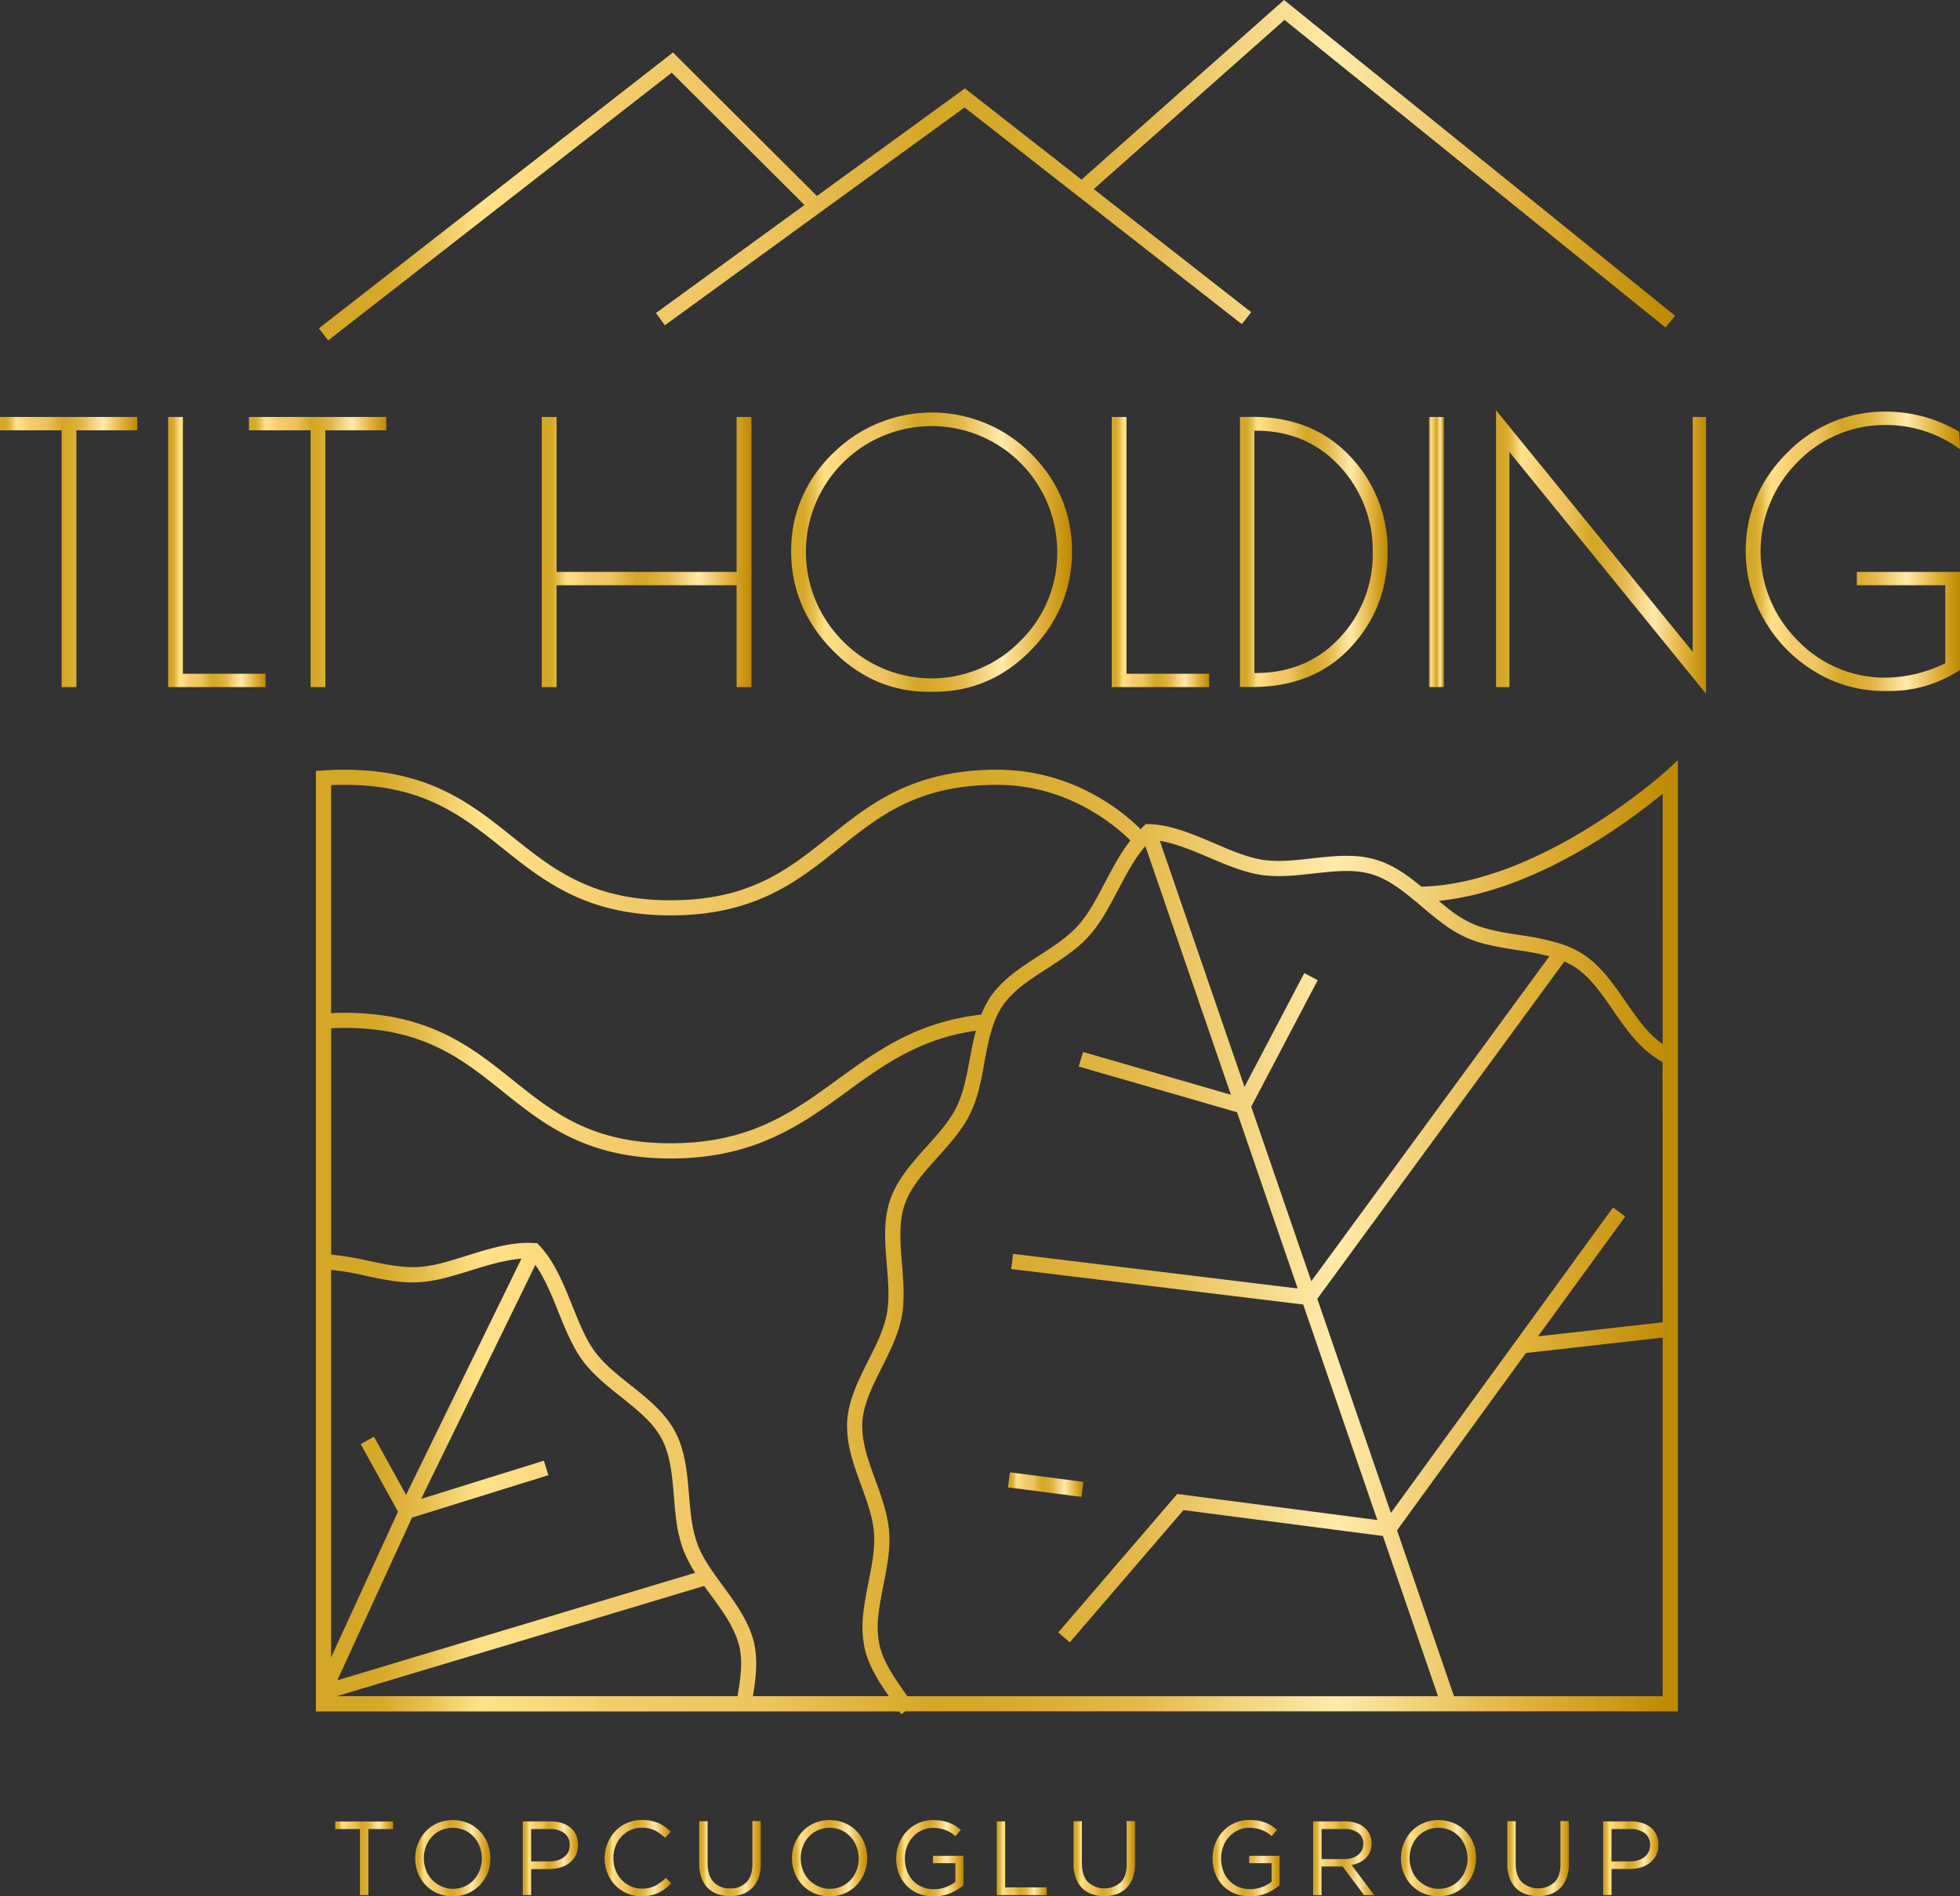 <svg xmlns="http://www.w3.org/2000/svg" xmlns:xlink="http://www.w3.org/1999/xlink" viewBox="0 0 775.83 750.84"><rect x="0" y="0" width="775.83" height="750.84" fill="#333333" stroke="none"/><defs><style>.cls-1{fill:url(#linear-gradient);}.cls-2{fill:url(#linear-gradient-2);}.cls-3{fill:url(#linear-gradient-3);}.cls-4{fill:url(#linear-gradient-4);}.cls-5{fill:url(#linear-gradient-5);}.cls-6{fill:url(#linear-gradient-6);}.cls-7{fill:url(#linear-gradient-7);}.cls-8{fill:url(#linear-gradient-8);}.cls-9{fill:url(#linear-gradient-9);}.cls-10{fill:url(#linear-gradient-10);}.cls-11{fill:url(#linear-gradient-11);}.cls-12{fill:url(#linear-gradient-12);}.cls-13{fill:url(#linear-gradient-13);}.cls-14{fill:url(#linear-gradient-14);}.cls-15{fill:url(#linear-gradient-15);}.cls-16{fill:url(#linear-gradient-16);}.cls-17{fill:url(#linear-gradient-17);}.cls-18{fill:url(#linear-gradient-18);}.cls-19{fill:url(#linear-gradient-19);}.cls-20{fill:url(#linear-gradient-20);}.cls-21{fill:url(#linear-gradient-21);}.cls-22{fill:url(#linear-gradient-22);}.cls-23{fill:url(#linear-gradient-23);}.cls-24{fill:url(#linear-gradient-24);}.cls-25{fill:url(#linear-gradient-25);}.cls-26{fill:url(#linear-gradient-26);}.cls-27{fill:url(#linear-gradient-27);}</style><linearGradient id="linear-gradient" x1="125.04" y1="489.83" x2="664.18" y2="489.83" gradientUnits="userSpaceOnUse"><stop offset="0.03" stop-color="#d5a727"/><stop offset="0.05" stop-color="#d7aa2b"/><stop offset="0.06" stop-color="#ddb139"/><stop offset="0.08" stop-color="#e6be4e"/><stop offset="0.1" stop-color="#f3d16d"/><stop offset="0.12" stop-color="#ffe188"/><stop offset="0.15" stop-color="#fddd82"/><stop offset="0.2" stop-color="#f7d173"/><stop offset="0.21" stop-color="#f4cc6c"/><stop offset="0.33" stop-color="#eec45f"/><stop offset="0.45" stop-color="#d5a727"/><stop offset="0.5" stop-color="#d7a92b"/><stop offset="0.55" stop-color="#dcb038"/><stop offset="0.61" stop-color="#e5ba4d"/><stop offset="0.61" stop-color="#e6bb4f"/><stop offset="0.68" stop-color="#f3d47f"/><stop offset="0.73" stop-color="#fce49e"/><stop offset="0.75" stop-color="#ffeaaa"/><stop offset="0.89" stop-color="#e1b03a"/><stop offset="1" stop-color="#bd8900"/></linearGradient><linearGradient id="linear-gradient-2" x1="126.22" y1="67.38" x2="663.04" y2="67.38" xlink:href="#linear-gradient"/><linearGradient id="linear-gradient-3" x1="398.97" y1="587.77" x2="428.83" y2="587.77" gradientTransform="translate(943.41 101.55) rotate(82.59)" xlink:href="#linear-gradient"/><linearGradient id="linear-gradient-4" x1="0" y1="218.57" x2="54.35" y2="218.57" xlink:href="#linear-gradient"/><linearGradient id="linear-gradient-5" x1="66.55" y1="218.57" x2="105.11" y2="218.57" xlink:href="#linear-gradient"/><linearGradient id="linear-gradient-6" x1="98.56" y1="218.57" x2="152.91" y2="218.57" xlink:href="#linear-gradient"/><linearGradient id="linear-gradient-7" x1="214.46" y1="218.57" x2="297.44" y2="218.57" xlink:href="#linear-gradient"/><linearGradient id="linear-gradient-8" x1="313.16" y1="218.57" x2="424.33" y2="218.57" xlink:href="#linear-gradient"/><linearGradient id="linear-gradient-9" x1="440.06" y1="218.57" x2="478.62" y2="218.57" xlink:href="#linear-gradient"/><linearGradient id="linear-gradient-10" x1="490.82" y1="218.57" x2="549.26" y2="218.57" xlink:href="#linear-gradient"/><linearGradient id="linear-gradient-11" x1="565.67" y1="218.57" x2="571.53" y2="218.57" xlink:href="#linear-gradient"/><linearGradient id="linear-gradient-12" x1="592.19" y1="218.57" x2="675.31" y2="218.57" xlink:href="#linear-gradient"/><linearGradient id="linear-gradient-13" x1="691.02" y1="218.29" x2="775.83" y2="218.29" xlink:href="#linear-gradient"/><linearGradient id="linear-gradient-14" x1="132.7" y1="735.74" x2="155.6" y2="735.74" xlink:href="#linear-gradient"/><linearGradient id="linear-gradient-15" x1="164.36" y1="735.74" x2="194.14" y2="735.74" xlink:href="#linear-gradient"/><linearGradient id="linear-gradient-16" x1="206.94" y1="735.74" x2="228.8" y2="735.74" xlink:href="#linear-gradient"/><linearGradient id="linear-gradient-17" x1="239.35" y1="735.74" x2="265.67" y2="735.74" xlink:href="#linear-gradient"/><linearGradient id="linear-gradient-18" x1="276.8" y1="735.97" x2="301.12" y2="735.97" xlink:href="#linear-gradient"/><linearGradient id="linear-gradient-19" x1="313.47" y1="735.74" x2="343.25" y2="735.74" xlink:href="#linear-gradient"/><linearGradient id="linear-gradient-20" x1="354.76" y1="735.74" x2="381.33" y2="735.74" xlink:href="#linear-gradient"/><linearGradient id="linear-gradient-21" x1="394.59" y1="735.74" x2="414.32" y2="735.74" xlink:href="#linear-gradient"/><linearGradient id="linear-gradient-22" x1="424.96" y1="735.97" x2="449.27" y2="735.97" xlink:href="#linear-gradient"/><linearGradient id="linear-gradient-23" x1="479.97" y1="735.74" x2="506.54" y2="735.74" xlink:href="#linear-gradient"/><linearGradient id="linear-gradient-24" x1="519.8" y1="735.74" x2="543.95" y2="735.74" xlink:href="#linear-gradient"/><linearGradient id="linear-gradient-25" x1="554.5" y1="735.74" x2="584.28" y2="735.74" xlink:href="#linear-gradient"/><linearGradient id="linear-gradient-26" x1="596.63" y1="735.97" x2="620.95" y2="735.97" xlink:href="#linear-gradient"/><linearGradient id="linear-gradient-27" x1="634.58" y1="735.74" x2="656.44" y2="735.74" xlink:href="#linear-gradient"/></defs><g id="Layer_2" data-name="Layer 2"><g id="Layer_1-2" data-name="Layer 1"><path class="cls-1" d="M562.66,351.06c-5.44-4.46-11.16-8.61-17.8-10.61-8.22-2.54-17.09-1.54-25.66-.57-6.94.77-13.49,1.5-19.61.51s-12.29-3.67-18.93-6.51c-8.45-3.61-17.19-7.35-25.89-7.59l-1.17,0-.88.76c-.43.38-.79.86-1.21,1.26-7.33-7.25-27.1-23.55-56.85-23.55-33.32,0-50.16,13.47-66.43,26.5s-31.49,25.19-62.76,25.19-46.5-12.23-62.68-25.18-33.13-26.51-66.5-26.51c-3,0-5.73.11-8.45.3l-2.8.19V677.61H356l.74,1.06,0,0,1.59-1.1H664.16V416.14h0V301l-5,4.57C658.65,306,609.72,349.93,562.66,351.06Zm-64-4.74c6.93,1.15,14.21.32,21.24-.47,8.33-.93,16.2-1.82,23.24.35s13.12,7.25,19.54,12.66c2.59,2.19,5.2,4.38,7.87,6.39a51.11,51.11,0,0,0,9.53,5.82c6.35,2.9,13.54,4,20.5,5.11a118.61,118.61,0,0,1,12.72,2.44L519.05,507.29l-23.77-69.12,26.31-50.08-5.32-2.8L492.6,430.35l-33.51-97.47c6.26,1.1,12.81,3.79,19.2,6.53C485,342.26,491.89,345.22,498.63,346.32ZM658.15,523.55l-49.36,5.57,34.54-47.48-4.86-3.54L550.57,599l-29.14-84.75,97.78-133.54a29.48,29.48,0,0,1,3.81,1.95c6.21,3.91,10.71,10.43,15.47,17.33,4,5.84,8.2,11.89,13.61,16.38a45.1,45.1,0,0,0,6,4.19ZM163.08,600.87l54-16.79-1.79-5.74-48.59,15.12,45.21-92.63c3.69,5.23,6.42,11.81,9,18.3,2.69,6.71,5.47,13.64,9.41,19.16,4.12,5.74,9.87,10.32,15.43,14.75,6.54,5.21,12.72,10.12,16.16,16.6s4.14,14.46,4.85,22.87c.28,3.36.56,6.71,1,10a55.24,55.24,0,0,0,2.61,10.88,50.61,50.61,0,0,0,4.8,9.34L133.52,665.3Zm-2.34-9-12.7-23-5.26,2.9,14.76,26.74-26.48,57.72V502.78a114.8,114.8,0,0,1,13.51,2.31c7,1.5,14.21,3.05,21.26,2.59,6.84-.39,14-2.64,21-4.82,6.56-2.06,13.32-4,19.58-4.53Zm118,36.06q1.27,1.78,2.57,3.54c3.54,4.83,6.88,9.39,9.14,14.28a33,33,0,0,1,2.21,6.13c1.35,6,.54,12.55-.74,19.7H133.35Zm19.77,22.6a38,38,0,0,0-2.6-7.3c-2.52-5.43-6.19-10.45-9.75-15.31-4.1-5.6-8-10.88-10.12-16.63a49.46,49.46,0,0,1-2.3-9.66c-.45-3.16-.72-6.4-1-9.64-.72-8.65-1.47-17.6-5.53-25.2s-11-13.11-17.73-18.47c-5.48-4.36-10.65-8.49-14.28-13.55s-6-11.23-8.72-17.9c-3.43-8.57-7-17.43-13-23.77l-.8-.85-1.15-.08c-8.73-.62-17.75,2.19-26.49,4.93-6.91,2.16-13.43,4.21-19.56,4.56s-12.75-1-19.63-2.46a115.79,115.79,0,0,0-14.77-2.46v-89.6c1.68-.09,3.39-.15,5.21-.15,31.27,0,46.56,12.24,62.75,25.2s33.1,26.5,66.43,26.5,51.91-13.5,69.83-26.54c14.79-10.78,28.93-20.91,51-24.06-1,3.73-1.75,7.55-2.45,11.33-.6,3.23-1.2,6.45-2,9.58a46.49,46.49,0,0,1-3.23,9.3c-2.75,5.59-7.18,10.51-11.86,15.72-5.75,6.4-11.69,13-14.44,21.15s-2,17.07-1.29,25.68c.58,7,1.12,13.56-.06,19.64s-4.12,11.92-7.25,18.15c-3.89,7.74-7.91,15.74-8.4,24.31a12.22,12.22,0,0,0,0,1.65c-.1,8,2.76,15.82,5.53,23.4,2.4,6.58,4.66,12.81,5.11,19s-.81,12.52-2.16,19.33c-.81,4.11-1.65,8.35-2.09,12.55a42.55,42.55,0,0,0,.46,13.3c1.5,7.09,5.46,13.36,9.66,19.39H298C299.28,664.2,300,657.33,298.49,650.55Zm60.35,20.62c-4.78-6.76-9.3-13.14-10.8-20.19a36.8,36.8,0,0,1-.36-11.44c.41-3.93,1.22-8,2-12,1.37-6.9,2.79-14,2.26-20.95s-3-13.94-5.47-20.62c-2.7-7.4-5.25-14.39-5.17-21.49a7.06,7.06,0,0,1,0-1.09c.42-7.39,4-14.5,7.77-22,3.17-6.32,6.46-12.85,7.78-19.7s.74-14.2.16-21.28c-.69-8.37-1.34-16.28,1-23.26s7.63-12.83,13.22-19.05C376,452.78,380.93,447.31,384,441a51.19,51.19,0,0,0,3.67-10.51c.81-3.24,1.43-6.59,2-9.93,1.54-8.26,3-16.06,7.09-22.18s10.72-10.38,17.74-14.92c6-3.86,12.15-7.86,16.8-13.14,4.54-5.12,8-11.78,11.4-18.22,3.2-6.12,6.54-12.31,10.67-17.12l33.85,98.46L428.7,416.5,427,422.28l62.66,18.09,24,69.78L401,496.44l-.73,6,115.58,14.06,29.34,85.33L466,591.51l-47.1,54.83,4.56,3.92,45-52.37,78.94,10.25,21.82,63.46h-210C359,671.46,358.94,671.31,358.84,671.17ZM136.29,310.74c31.26,0,46.56,12.24,62.75,25.19s33.11,26.5,66.43,26.5S315.69,349,332,335.92s31.46-25.18,62.68-25.18c27.54,0,46.24,15.59,52.78,22-3.87,5-7,10.8-10,16.54-3.35,6.4-6.52,12.45-10.57,17s-9.67,8.27-15.56,12.07c-7.22,4.67-14.7,9.5-19.47,16.62a36.89,36.89,0,0,0-3.44,6.74c-25.33,2.84-41.29,14.35-56.67,25.56-17.93,13.06-34.86,25.39-66.29,25.39-31.21,0-46.49-12.23-62.67-25.19S169.64,401,136.27,401c-1.83,0-3.55.06-5.21.14V310.87C132.75,310.78,134.48,310.74,136.29,310.74ZM575.54,671.6,553,605.9l51-70.18,54.15-6.12v142Zm82.62-258.2c-.77-.55-1.53-1.1-2.21-1.68-4.78-4-8.53-9.41-12.51-15.18-4.9-7.1-10-14.43-17.22-19a37.43,37.43,0,0,0-7-3.37l-1.47-.51,0,0a102.49,102.49,0,0,0-16.23-3.44c-6.86-1.07-13.34-2.08-19-4.64a45.46,45.46,0,0,1-8.41-5.17c-1.56-1.17-3.07-2.47-4.59-3.73,38.45-3.83,75.43-31.52,88.63-42.41V413.4Z"/><polygon class="cls-2" points="265.88 28.78 318.45 81.17 259.64 123.93 263.17 128.79 381.8 42.54 491.56 128.34 495.26 123.61 432.92 74.87 508.45 7.88 659.26 129.68 663.04 125.01 508.27 0 428.1 71.11 381.93 35.01 323.37 77.59 266.38 20.78 126.22 130.02 129.92 134.76 265.88 28.78"/><rect class="cls-3" x="410.89" y="573.11" width="6.01" height="29.33" transform="translate(-222.32 922.45) rotate(-82.59)"/><polygon class="cls-4" points="0 170.38 24.39 170.38 24.39 272.05 30.24 272.05 30.24 170.38 54.35 170.38 54.35 165.09 0 165.09 0 170.38"/><polygon class="cls-5" points="72.4 165.09 66.56 165.09 66.56 272.05 105.11 272.05 105.11 266.76 72.4 266.76 72.4 165.09"/><polygon class="cls-6" points="128.79 272.05 128.79 170.38 152.91 170.38 152.91 165.09 98.56 165.09 98.56 170.38 122.95 170.38 122.95 272.05 128.79 272.05"/><polygon class="cls-7" points="297.44 272.05 297.44 165.09 291.58 165.09 291.58 226.43 220.31 226.43 220.31 165.09 214.46 165.09 214.46 272.05 220.31 272.05 220.31 231.72 291.58 231.72 291.58 272.05 297.44 272.05"/><path class="cls-8" d="M329.55,179.58c-10.88,10.82-16.39,23.82-16.39,38.64s5.43,27.92,16.16,39,23.62,16.68,38.3,16.68h2.1c14.86,0,27.82-5.59,38.5-16.61s16.11-24.15,16.11-39-5.46-27.93-16.25-38.71a55.48,55.48,0,0,0-78.53.07Zm4.09,3.67a49.71,49.71,0,0,1,84.84,35.25,48.63,48.63,0,0,1-14.64,35.32,49.09,49.09,0,0,1-70.2,0,49.84,49.84,0,0,1,0-70.57Z"/><polygon class="cls-9" points="440.06 165.09 440.06 272.05 478.62 272.05 478.62 266.76 445.91 266.76 445.91 165.09 440.06 165.09"/><path class="cls-10" d="M490.82,165.09V272h5.1c16,0,29-5.28,38.72-15.7s14.62-23.09,14.62-37.7a53.69,53.69,0,0,0-14.68-37.77c-9.77-10.47-22.78-15.78-38.66-15.78Zm6.23,101.38h-.53V170.53h.53c13.49,0,24.7,4.77,33.33,14.18a48.78,48.78,0,0,1,13,33.93,48.24,48.24,0,0,1-13,33.79C521.75,261.75,510.54,266.47,497.05,266.47Z"/><rect class="cls-11" x="565.67" y="165.09" width="5.86" height="106.95"/><polygon class="cls-12" points="670.02 258.05 592.19 162.46 592.19 272.05 597.47 272.05 597.47 178.96 675.31 274.69 675.31 165.09 670.02 165.09 670.02 258.05"/><path class="cls-13" d="M746.61,168.27a49.5,49.5,0,0,1,28.29,8.92l.93.64v-1.14l-.29-5.72a56.69,56.69,0,0,0-28.93-8,53.85,53.85,0,0,0-39.2,16.31c-10.88,10.83-16.39,23.95-16.39,39a53.83,53.83,0,0,0,7.35,27.17,56.66,56.66,0,0,0,20,20.45,52.07,52.07,0,0,0,27.39,7.69h1.55a50.25,50.25,0,0,0,28.51-8.35V226.43H735v5.29h35v30.89a55,55,0,0,1-23.37,5.7,47.8,47.8,0,0,1-35.1-14.78,49.84,49.84,0,0,1,0-70.57A48,48,0,0,1,746.61,168.27Z"/><path class="cls-14" d="M145.8,750.34h-3.3V724.19h-9.8v-3h22.9v3h-9.8Z"/><path class="cls-15" d="M193.06,741.48a15.15,15.15,0,0,1-3.05,4.81,14.45,14.45,0,0,1-4.71,3.32,15.76,15.76,0,0,1-12.16,0,14.46,14.46,0,0,1-7.72-8.07,16,16,0,0,1-1.06-5.78,15.46,15.46,0,0,1,1.09-5.78,15,15,0,0,1,3-4.81,14.6,14.6,0,0,1,4.71-3.32,15.76,15.76,0,0,1,12.16,0,14.37,14.37,0,0,1,7.72,8.07,15.77,15.77,0,0,1,1.06,5.78A15.58,15.58,0,0,1,193.06,741.48Zm-3.19-10.41a11.47,11.47,0,0,0-6.05-6.43,11.72,11.72,0,0,0-9.22,0,10.77,10.77,0,0,0-3.61,2.56,12.1,12.1,0,0,0-2.36,3.82,12.77,12.77,0,0,0-.85,4.69,12.91,12.91,0,0,0,.85,4.71,11.38,11.38,0,0,0,6.06,6.42,10.93,10.93,0,0,0,4.6,1,11.31,11.31,0,0,0,4.61-.94,10.8,10.8,0,0,0,3.61-2.57,12,12,0,0,0,2.36-3.81,12.82,12.82,0,0,0,.85-4.7A13,13,0,0,0,189.87,731.07Z"/><path class="cls-16" d="M227.88,734.61a8.85,8.85,0,0,1-2.48,3,10.86,10.86,0,0,1-3.65,1.81,15.55,15.55,0,0,1-4.43.61h-7.08v10.3h-3.3V721.15h10.93a14.81,14.81,0,0,1,4.49.64,10.23,10.23,0,0,1,3.45,1.83,7.93,7.93,0,0,1,2.22,2.93,9.51,9.51,0,0,1,.77,3.89A9,9,0,0,1,227.88,734.61Zm-4.53-8.82a9.4,9.4,0,0,0-5.71-1.6h-7.4V737h7.23a10.87,10.87,0,0,0,3.28-.47,7.55,7.55,0,0,0,2.56-1.31,5.83,5.83,0,0,0,1.63-2,6.23,6.23,0,0,0,.56-2.65A5.56,5.56,0,0,0,223.35,725.79Z"/><path class="cls-17" d="M263.31,747.82a14.74,14.74,0,0,1-2.64,1.6,14.23,14.23,0,0,1-3.05,1,15.68,15.68,0,0,1-3.63.38,14.37,14.37,0,0,1-10.47-4.36,14.75,14.75,0,0,1-3.07-4.78,16.37,16.37,0,0,1,0-11.8,15.38,15.38,0,0,1,3.07-4.82,14.31,14.31,0,0,1,4.67-3.25,14.64,14.64,0,0,1,5.93-1.19,18.12,18.12,0,0,1,3.61.33,16,16,0,0,1,3,.94,14.14,14.14,0,0,1,2.54,1.47,22.08,22.08,0,0,1,2.25,1.89l-2.25,2.42a18.93,18.93,0,0,0-4-2.88,12,12,0,0,0-9.64-.21,11.14,11.14,0,0,0-3.59,2.55,11.75,11.75,0,0,0-2.38,3.82,12.83,12.83,0,0,0-.85,4.73,13,13,0,0,0,.85,4.75,11.74,11.74,0,0,0,2.38,3.84,11.35,11.35,0,0,0,3.59,2.57,10.8,10.8,0,0,0,4.48.94,11.25,11.25,0,0,0,5.18-1.11,18.06,18.06,0,0,0,4.25-3.11l2.17,2.13A21.11,21.11,0,0,1,263.31,747.82Z"/><path class="cls-18" d="M301.12,737.87a16.61,16.61,0,0,1-.87,5.63,10.91,10.91,0,0,1-2.49,4,10.43,10.43,0,0,1-3.83,2.44,15.62,15.62,0,0,1-9.93,0,10.47,10.47,0,0,1-3.84-2.42,11,11,0,0,1-2.48-4,15.79,15.79,0,0,1-.88-5.46v-17h3.3v16.76q0,4.76,2.36,7.3a8.5,8.5,0,0,0,6.57,2.55,8.59,8.59,0,0,0,6.42-2.43q2.39-2.42,2.38-7.21v-17h3.29Z"/><path class="cls-19" d="M342.16,741.48a15.12,15.12,0,0,1-3,4.81,14.45,14.45,0,0,1-4.71,3.32,15.76,15.76,0,0,1-12.16,0,14.37,14.37,0,0,1-7.72-8.07,16.15,16.15,0,0,1,0-11.56,15.15,15.15,0,0,1,3.05-4.81,14.49,14.49,0,0,1,4.71-3.32,15.76,15.76,0,0,1,12.16,0,14.46,14.46,0,0,1,7.72,8.07,15.77,15.77,0,0,1,1.06,5.78A15.59,15.59,0,0,1,342.16,741.48ZM339,731.07a11.5,11.5,0,0,0-6-6.43,11.72,11.72,0,0,0-9.22,0,10.77,10.77,0,0,0-3.61,2.56,12.1,12.1,0,0,0-2.36,3.82,12.77,12.77,0,0,0-.85,4.69,12.91,12.91,0,0,0,.85,4.71,11.46,11.46,0,0,0,2.4,3.84,11.62,11.62,0,0,0,3.65,2.58,11,11,0,0,0,4.61,1,11.31,11.31,0,0,0,4.61-.94,10.76,10.76,0,0,0,3.6-2.57,11.7,11.7,0,0,0,2.36-3.81,12.82,12.82,0,0,0,.86-4.7A13,13,0,0,0,339,731.07Z"/><path class="cls-20" d="M376.31,749.53a16.58,16.58,0,0,1-6.7,1.31,15.65,15.65,0,0,1-6.2-1.17,13.77,13.77,0,0,1-7.63-8,16.75,16.75,0,0,1-1-5.88,16,16,0,0,1,1.06-5.75,15.09,15.09,0,0,1,3-4.84,14.05,14.05,0,0,1,10.59-4.55,21.69,21.69,0,0,1,3.36.25,15.13,15.13,0,0,1,2.84.75,14.87,14.87,0,0,1,2.46,1.23,22.46,22.46,0,0,1,2.23,1.65l-2.13,2.5a14.86,14.86,0,0,0-1.75-1.35,12,12,0,0,0-2-1,11.43,11.43,0,0,0-2.34-.69,14.25,14.25,0,0,0-2.81-.25,10.37,10.37,0,0,0-4.47,1,10.75,10.75,0,0,0-3.5,2.59,12,12,0,0,0-2.29,3.82,12.93,12.93,0,0,0-.84,4.66,14.18,14.18,0,0,0,.81,4.87,11.43,11.43,0,0,0,2.32,3.86,10.46,10.46,0,0,0,3.63,2.55,11.88,11.88,0,0,0,4.8.92,13,13,0,0,0,4.71-.86,13.76,13.76,0,0,0,3.71-2.07V737.7h-8.88v-2.92h12.05v11.61A19,19,0,0,1,376.31,749.53Z"/><path class="cls-21" d="M394.59,721.15h3.3v26.14h16.43v3.05H394.59Z"/><path class="cls-22" d="M449.27,737.87a16.61,16.61,0,0,1-.87,5.63,10.91,10.91,0,0,1-2.49,4,10.34,10.34,0,0,1-3.83,2.44,15.62,15.62,0,0,1-9.93,0,10.47,10.47,0,0,1-3.84-2.42,11,11,0,0,1-2.48-4,15.8,15.8,0,0,1-.87-5.46v-17h3.29v16.76q0,4.76,2.36,7.3a9.72,9.72,0,0,0,13,.12q2.38-2.42,2.38-7.21v-17h3.29Z"/><path class="cls-23" d="M501.51,749.53a16.53,16.53,0,0,1-6.69,1.31,15.65,15.65,0,0,1-6.2-1.17,13.69,13.69,0,0,1-7.63-8,16.75,16.75,0,0,1-1-5.88A16,16,0,0,1,481,730a15.06,15.06,0,0,1,3-4.84,14.09,14.09,0,0,1,10.6-4.55,21.69,21.69,0,0,1,3.36.25,15,15,0,0,1,2.83.75,14.13,14.13,0,0,1,2.46,1.23,20.35,20.35,0,0,1,2.23,1.65l-2.12,2.5a14.86,14.86,0,0,0-1.75-1.35,12,12,0,0,0-2-1,11.62,11.62,0,0,0-2.34-.69,14.4,14.4,0,0,0-2.81-.25,10.37,10.37,0,0,0-4.47,1,10.75,10.75,0,0,0-3.5,2.59,12.21,12.21,0,0,0-2.3,3.82,13.14,13.14,0,0,0-.83,4.66,14.18,14.18,0,0,0,.81,4.87,11.43,11.43,0,0,0,2.32,3.86,10.46,10.46,0,0,0,3.63,2.55,11.83,11.83,0,0,0,4.79.92,13,13,0,0,0,4.72-.86,13.76,13.76,0,0,0,3.71-2.07V737.7h-8.88v-2.92h12.05v11.61A18.92,18.92,0,0,1,501.51,749.53Z"/><path class="cls-24" d="M539.91,750.34,531.44,739H523.1v11.35h-3.3V721.15h12.56a14,14,0,0,1,4.35.62,9.66,9.66,0,0,1,3.32,1.77,8,8,0,0,1,2.13,2.76,8.32,8.32,0,0,1,.75,3.56,8.84,8.84,0,0,1-.58,3.28,7.51,7.51,0,0,1-1.65,2.51,9.32,9.32,0,0,1-2.53,1.77,11.92,11.92,0,0,1-3.16,1l9,11.92Zm-2.26-24.62a8.8,8.8,0,0,0-5.52-1.53h-9v11.88h9a10.68,10.68,0,0,0,3-.41,7.48,7.48,0,0,0,2.38-1.19,5.44,5.44,0,0,0,2.13-4.47A5.1,5.1,0,0,0,537.65,725.72Z"/><path class="cls-25" d="M583.2,741.48a15.12,15.12,0,0,1-3,4.81,14.49,14.49,0,0,1-4.72,3.32,15.76,15.76,0,0,1-12.16,0,14.46,14.46,0,0,1-7.72-8.07,16,16,0,0,1-1.06-5.78,15.67,15.67,0,0,1,1.09-5.78,15.12,15.12,0,0,1,3-4.81,14.6,14.6,0,0,1,4.71-3.32,15.76,15.76,0,0,1,12.16,0,14.37,14.37,0,0,1,7.72,8.07,15.77,15.77,0,0,1,1.06,5.78A15.58,15.58,0,0,1,583.2,741.48ZM580,731.07a11.47,11.47,0,0,0-6-6.43,11.72,11.72,0,0,0-9.22,0,10.73,10.73,0,0,0-3.6,2.56,11.92,11.92,0,0,0-2.36,3.82,12.77,12.77,0,0,0-.86,4.69,12.92,12.92,0,0,0,.86,4.71,11.41,11.41,0,0,0,6.05,6.42,10.94,10.94,0,0,0,4.61,1,11.34,11.34,0,0,0,4.61-.94,10.86,10.86,0,0,0,3.6-2.57,12,12,0,0,0,2.36-3.81,12.82,12.82,0,0,0,.85-4.7A13,13,0,0,0,580,731.07Z"/><path class="cls-26" d="M621,737.87a16.35,16.35,0,0,1-.88,5.63,11,11,0,0,1-2.48,4,10.38,10.38,0,0,1-3.84,2.44,14.53,14.53,0,0,1-5,.81,14.34,14.34,0,0,1-4.94-.81,10.47,10.47,0,0,1-3.84-2.42,11,11,0,0,1-2.49-4,15.8,15.8,0,0,1-.87-5.46v-17h3.3v16.76q0,4.76,2.35,7.3a9.72,9.72,0,0,0,13,.12q2.38-2.42,2.38-7.21v-17H621Z"/><path class="cls-27" d="M655.52,734.61a8.85,8.85,0,0,1-2.48,3,10.86,10.86,0,0,1-3.65,1.81A15.53,15.53,0,0,1,645,740h-7.09v10.3h-3.3V721.15h10.93a14.76,14.76,0,0,1,4.49.64,10.38,10.38,0,0,1,3.46,1.83,8,8,0,0,1,2.21,2.93,9.51,9.51,0,0,1,.77,3.89A9,9,0,0,1,655.52,734.61ZM651,725.79a9.4,9.4,0,0,0-5.71-1.6h-7.4V737h7.23a11,11,0,0,0,3.29-.47,7.5,7.5,0,0,0,2.55-1.31,5.72,5.72,0,0,0,1.63-2,6.09,6.09,0,0,0,.57-2.65A5.57,5.57,0,0,0,651,725.79Z"/></g></g></svg>